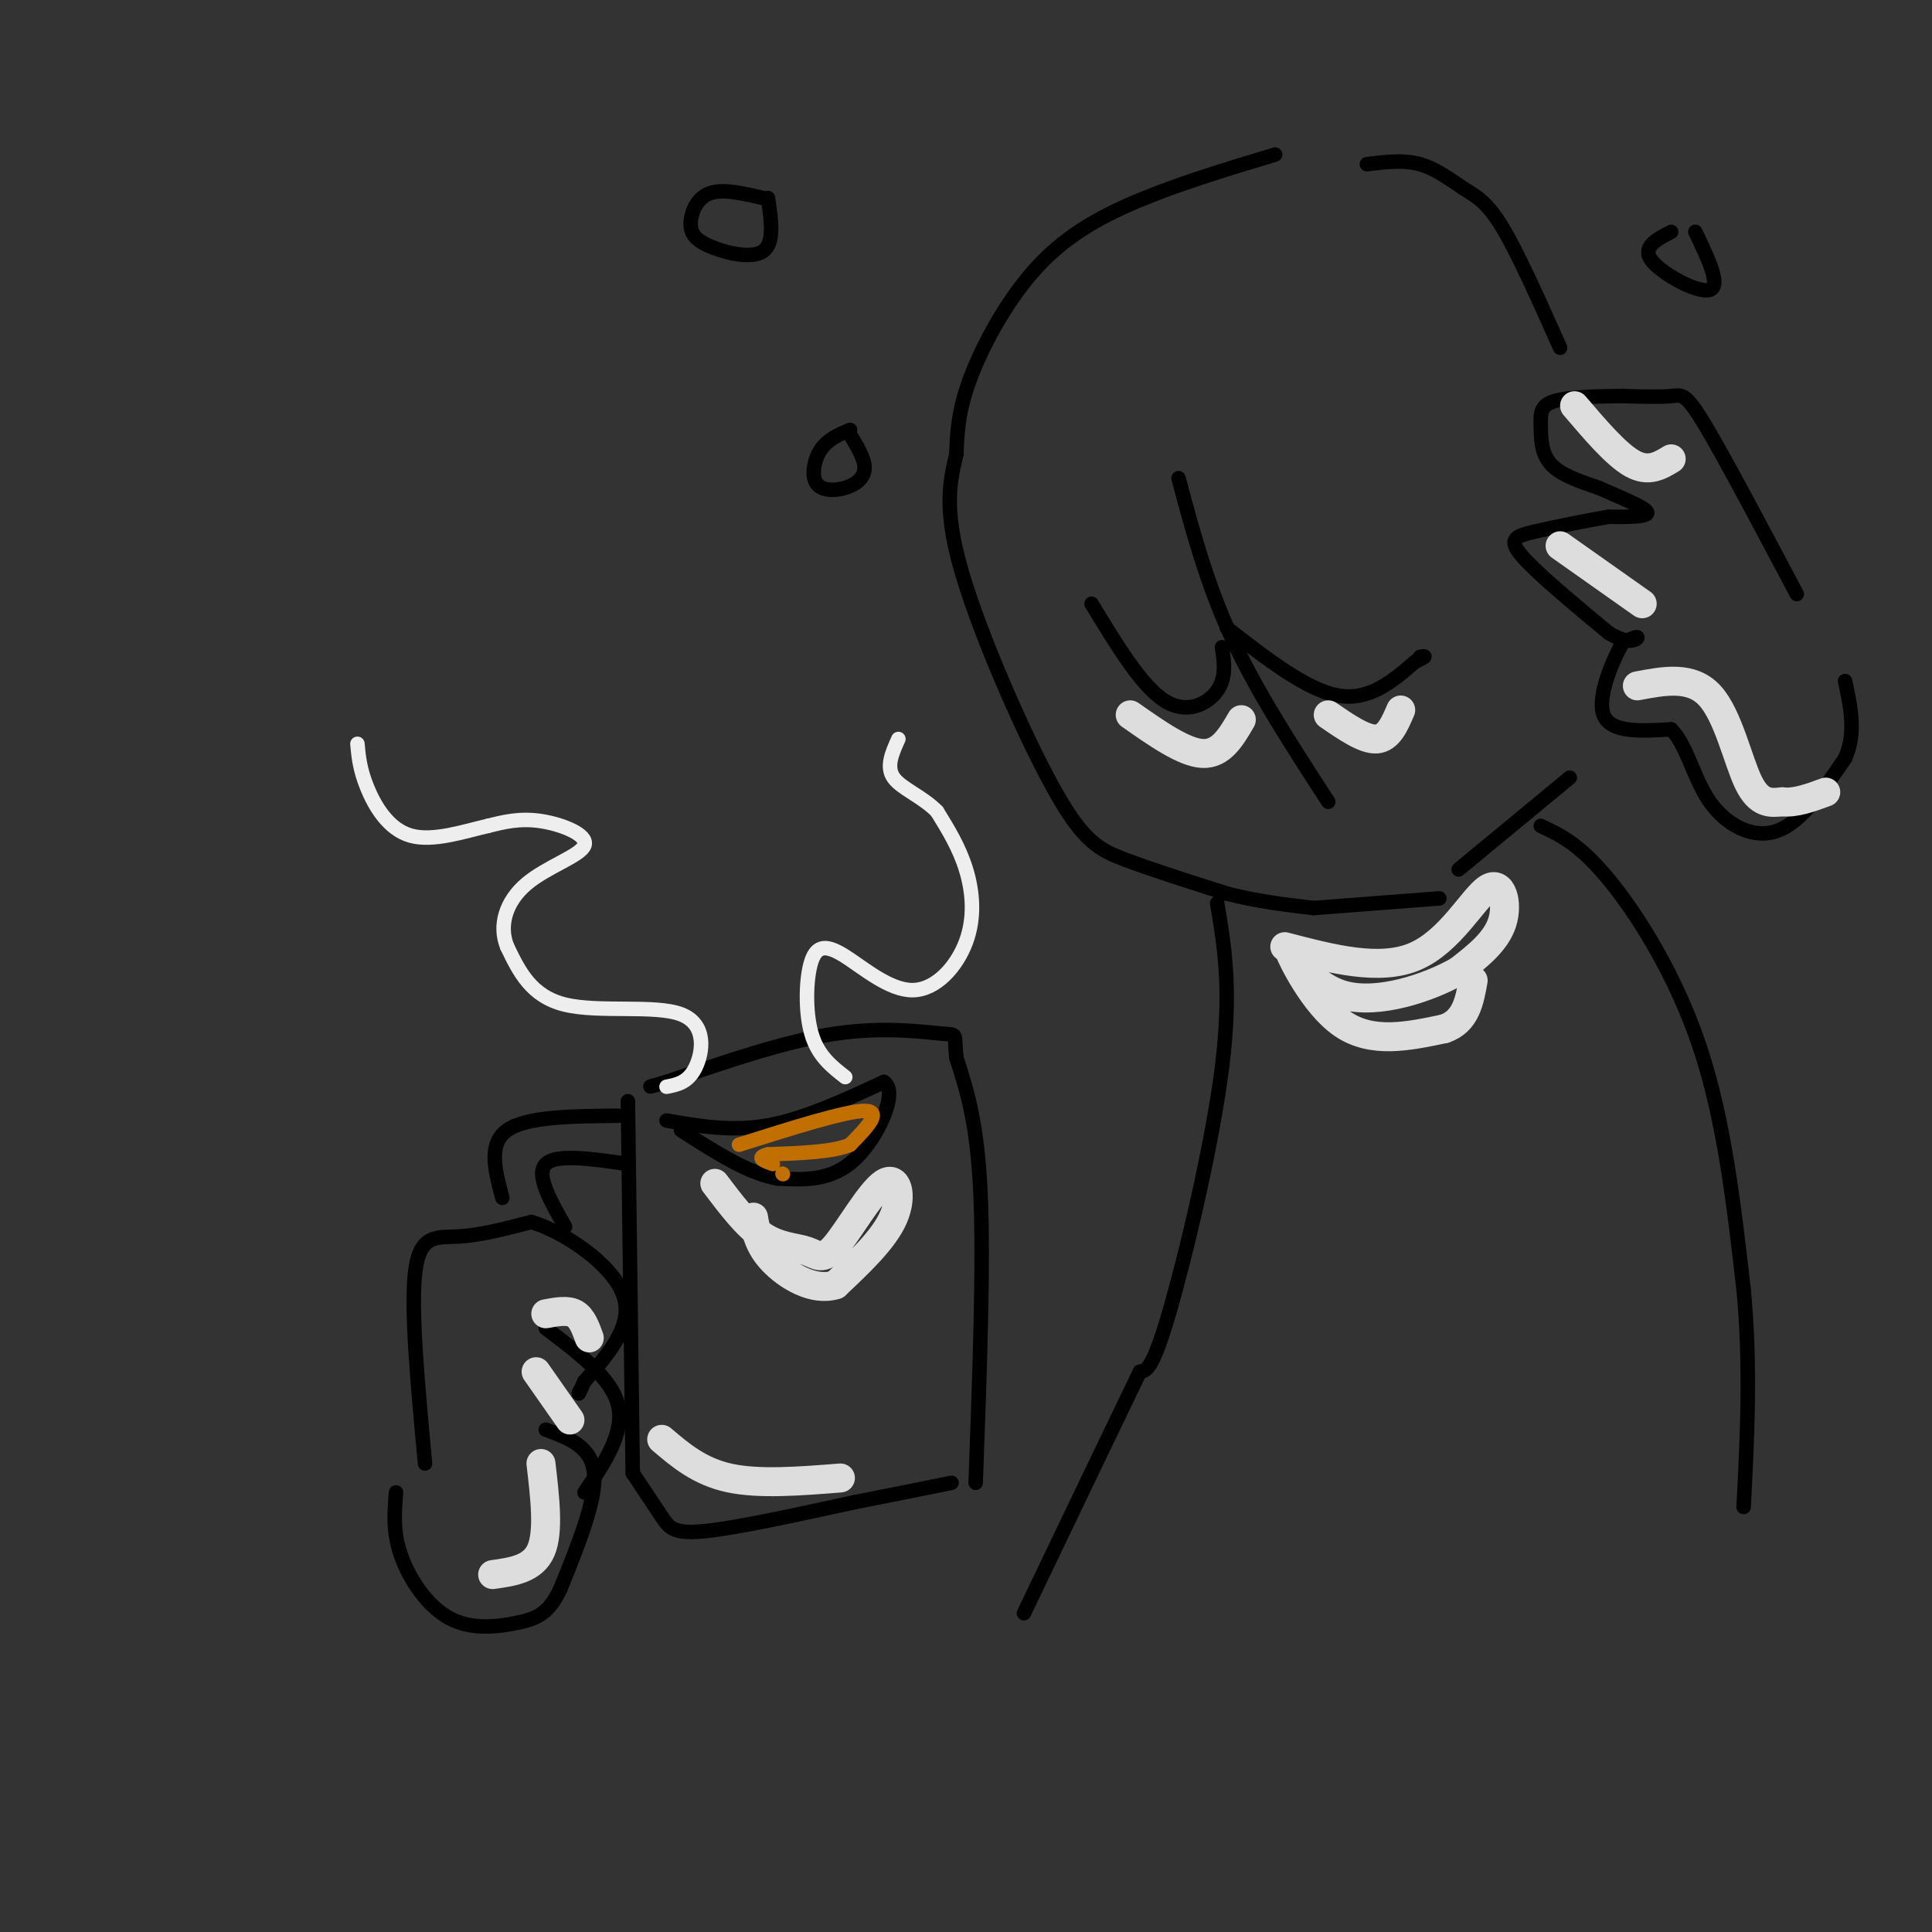 <svg viewBox='0 0 400 400' version='1.1' xmlns='http://www.w3.org/2000/svg' xmlns:xlink='http://www.w3.org/1999/xlink'><rect x="0" y="0" width="400" height="400" fill="#333333" stroke="none"/><g fill='none' stroke='rgb(0,0,0)' stroke-width='3' stroke-linecap='round' stroke-linejoin='round'><path d='M264,32c-9.321,2.810 -18.643,5.619 -27,9c-8.357,3.381 -15.750,7.333 -22,14c-6.250,6.667 -11.357,16.048 -14,23c-2.643,6.952 -2.821,11.476 -3,16'/><path d='M198,94c-1.217,5.400 -2.759,10.901 1,24c3.759,13.099 12.820,33.796 19,45c6.180,11.204 9.480,12.915 15,15c5.520,2.085 13.260,4.542 21,7'/><path d='M254,185c6.500,1.667 12.250,2.333 18,3'/><path d='M272,188c0.000,0.000 26.000,-2.000 26,-2'/><path d='M372,123c-7.467,-14.111 -14.933,-28.222 -19,-35c-4.067,-6.778 -4.733,-6.222 -7,-6c-2.267,0.222 -6.133,0.111 -10,0'/><path d='M336,82c-4.536,0.035 -10.876,0.123 -14,1c-3.124,0.877 -3.033,2.544 -3,5c0.033,2.456 0.010,5.702 2,8c1.990,2.298 5.995,3.649 10,5'/><path d='M331,101c4.133,1.844 9.467,3.956 10,5c0.533,1.044 -3.733,1.022 -8,1'/><path d='M333,107c-4.238,0.726 -10.833,2.042 -15,3c-4.167,0.958 -5.905,1.560 -3,5c2.905,3.440 10.452,9.720 18,16'/><path d='M333,131c4.267,2.667 5.933,1.333 6,1c0.067,-0.333 -1.467,0.333 -3,1'/><path d='M336,133c-1.978,3.356 -5.422,11.244 -4,15c1.422,3.756 7.711,3.378 14,3'/><path d='M346,151c3.310,3.321 4.583,10.125 8,15c3.417,4.875 8.976,7.821 14,6c5.024,-1.821 9.512,-8.411 14,-15'/><path d='M382,157c2.333,-5.167 1.167,-10.583 0,-16'/><path d='M244,99c2.917,10.917 5.833,21.833 11,33c5.167,11.167 12.583,22.583 20,34'/><path d='M226,125c5.133,8.467 10.267,16.933 15,20c4.733,3.067 9.067,0.733 11,-2c1.933,-2.733 1.467,-5.867 1,-9'/><path d='M254,130c8.250,6.417 16.500,12.833 23,14c6.500,1.167 11.250,-2.917 16,-7'/><path d='M293,137c2.833,-1.333 1.917,-1.167 1,-1'/><path d='M302,180c0.000,0.000 23.000,-19.000 23,-19'/><path d='M283,34c3.798,-0.476 7.595,-0.952 11,0c3.405,0.952 6.417,3.333 9,5c2.583,1.667 4.738,2.619 8,8c3.262,5.381 7.631,15.190 12,25'/><path d='M158,41c-4.161,-0.976 -8.322,-1.952 -11,-1c-2.678,0.952 -3.872,3.833 -4,6c-0.128,2.167 0.812,3.622 4,5c3.188,1.378 8.625,2.679 11,1c2.375,-1.679 1.687,-6.340 1,-11'/><path d='M176,89c-2.278,0.949 -4.555,1.898 -6,4c-1.445,2.102 -2.057,5.357 -1,7c1.057,1.643 3.785,1.673 6,1c2.215,-0.673 3.919,-2.049 4,-4c0.081,-1.951 -1.459,-4.475 -3,-7'/><path d='M346,48c-3.089,1.600 -6.178,3.200 -4,6c2.178,2.800 9.622,6.800 12,6c2.378,-0.800 -0.311,-6.400 -3,-12'/><path d='M88,303c-1.511,-16.178 -3.022,-32.356 -2,-40c1.022,-7.644 4.578,-6.756 9,-7c4.422,-0.244 9.711,-1.622 15,-3'/><path d='M110,253c6.911,2.067 16.689,8.733 19,15c2.311,6.267 -2.844,12.133 -8,18'/><path d='M121,286c-1.500,3.333 -1.250,2.667 -1,2'/><path d='M113,275c6.833,5.167 13.667,10.333 15,16c1.333,5.667 -2.833,11.833 -7,18'/><path d='M113,296c4.750,1.750 9.500,3.500 10,9c0.500,5.500 -3.250,14.750 -7,24'/><path d='M116,329c-2.429,5.193 -5.002,6.175 -9,7c-3.998,0.825 -9.423,1.491 -14,-1c-4.577,-2.491 -8.308,-8.140 -10,-13c-1.692,-4.860 -1.346,-8.930 -1,-13'/><path d='M104,248c-1.500,-5.583 -3.000,-11.167 1,-14c4.000,-2.833 13.500,-2.917 23,-3'/><path d='M117,254c-3.083,-5.417 -6.167,-10.833 -4,-13c2.167,-2.167 9.583,-1.083 17,0'/><path d='M130,228c0.000,0.000 1.000,77.000 1,77'/><path d='M131,305c2.222,3.333 4.444,6.667 6,9c1.556,2.333 2.444,3.667 9,3c6.556,-0.667 18.778,-3.333 31,-6'/><path d='M177,311c8.500,-1.667 14.250,-2.833 20,-4'/><path d='M202,307c0.833,-22.667 1.667,-45.333 1,-60c-0.667,-14.667 -2.833,-21.333 -5,-28'/><path d='M198,219c-0.560,-5.345 0.542,-4.708 -3,-5c-3.542,-0.292 -11.726,-1.512 -22,0c-10.274,1.512 -22.637,5.756 -35,10'/><path d='M138,224c-5.833,1.667 -2.917,0.833 0,0'/><path d='M138,232c6.750,1.167 13.500,2.333 21,1c7.500,-1.333 15.750,-5.167 24,-9'/><path d='M183,224c3.111,1.978 -1.111,11.422 -6,16c-4.889,4.578 -10.444,4.289 -16,4'/><path d='M161,244c-6.000,-1.000 -13.000,-5.500 -20,-10'/><path d='M252,187c1.511,8.956 3.022,17.911 1,34c-2.022,16.089 -7.578,39.311 -11,51c-3.422,11.689 -4.711,11.844 -6,12'/><path d='M236,284c-5.000,10.333 -14.500,30.167 -24,50'/><path d='M319,171c4.000,1.867 8.000,3.733 14,11c6.000,7.267 14.000,19.933 19,35c5.000,15.067 7.000,32.533 9,50'/><path d='M361,267c1.500,15.833 0.750,30.417 0,45'/></g>
<g fill='none' stroke='rgb(194,111,1)' stroke-width='3' stroke-linecap='round' stroke-linejoin='round'><path d='M153,237c11.083,-3.500 22.167,-7.000 26,-7c3.833,0.000 0.417,3.500 -3,7'/><path d='M176,237c-3.333,1.500 -10.167,1.750 -17,2'/><path d='M159,239c-2.667,0.667 -0.833,1.333 1,2'/><path d='M162,243c0.000,0.000 0.100,0.100 0.1,0.1'/></g>
<g fill='none' stroke='rgb(238,238,238)' stroke-width='3' stroke-linecap='round' stroke-linejoin='round'><path d='M138,225c2.232,-0.435 4.464,-0.869 6,-4c1.536,-3.131 2.375,-8.958 -3,-11c-5.375,-2.042 -16.964,-0.298 -24,-2c-7.036,-1.702 -9.518,-6.851 -12,-12'/><path d='M105,196c-1.786,-4.399 -0.252,-9.396 4,-13c4.252,-3.604 11.222,-5.817 12,-8c0.778,-2.183 -4.635,-4.338 -9,-5c-4.365,-0.662 -7.683,0.169 -11,1'/><path d='M101,171c-4.810,1.095 -11.333,3.333 -16,2c-4.667,-1.333 -7.476,-6.238 -9,-10c-1.524,-3.762 -1.762,-6.381 -2,-9'/><path d='M175,223c-2.837,-2.207 -5.673,-4.414 -7,-9c-1.327,-4.586 -1.143,-11.552 0,-15c1.143,-3.448 3.246,-3.380 7,-1c3.754,2.380 9.161,7.071 14,7c4.839,-0.071 9.111,-4.904 11,-10c1.889,-5.096 1.397,-10.456 0,-15c-1.397,-4.544 -3.698,-8.272 -6,-12'/><path d='M194,168c-2.978,-3.067 -7.422,-4.733 -9,-7c-1.578,-2.267 -0.289,-5.133 1,-8'/></g>
<g fill='none' stroke='rgb(221,221,221)' stroke-width='6' stroke-linecap='round' stroke-linejoin='round'><path d='M266,196c9.857,2.577 19.714,5.155 27,2c7.286,-3.155 12.000,-12.042 15,-14c3.000,-1.958 4.286,3.012 3,7c-1.286,3.988 -5.143,6.994 -9,10'/><path d='M302,201c-6.053,3.461 -16.684,7.113 -24,5c-7.316,-2.113 -11.316,-9.992 -11,-9c0.316,0.992 4.947,10.855 11,15c6.053,4.145 13.526,2.573 21,1'/><path d='M299,213c4.500,-1.500 5.250,-5.750 6,-10'/><path d='M234,148c5.583,3.917 11.167,7.833 15,8c3.833,0.167 5.917,-3.417 8,-7'/><path d='M275,148c3.750,2.583 7.500,5.167 10,5c2.500,-0.167 3.750,-3.083 5,-6'/><path d='M148,245c3.318,4.394 6.635,8.787 10,11c3.365,2.213 6.777,2.245 9,3c2.223,0.755 3.256,2.233 6,-1c2.744,-3.233 7.200,-11.178 10,-13c2.800,-1.822 3.943,2.479 2,7c-1.943,4.521 -6.971,9.260 -12,14'/><path d='M173,266c-4.578,1.467 -10.022,-1.867 -13,-5c-2.978,-3.133 -3.489,-6.067 -4,-9'/><path d='M112,303c0.833,7.083 1.667,14.167 0,18c-1.667,3.833 -5.833,4.417 -10,5'/><path d='M339,142c5.600,-1.067 11.200,-2.133 15,2c3.800,4.133 5.800,13.467 8,18c2.200,4.533 4.600,4.267 7,4'/><path d='M369,166c2.667,0.333 5.833,-0.833 9,-2'/><path d='M323,113c0.000,0.000 17.000,12.000 17,12'/><path d='M326,84c4.333,5.083 8.667,10.167 12,12c3.333,1.833 5.667,0.417 8,-1'/><path d='M111,284c0.000,0.000 7.000,10.000 7,10'/><path d='M113,272c2.250,-0.417 4.500,-0.833 6,0c1.500,0.833 2.250,2.917 3,5'/><path d='M137,298c3.917,3.333 7.833,6.667 14,8c6.167,1.333 14.583,0.667 23,0'/></g>
</svg>